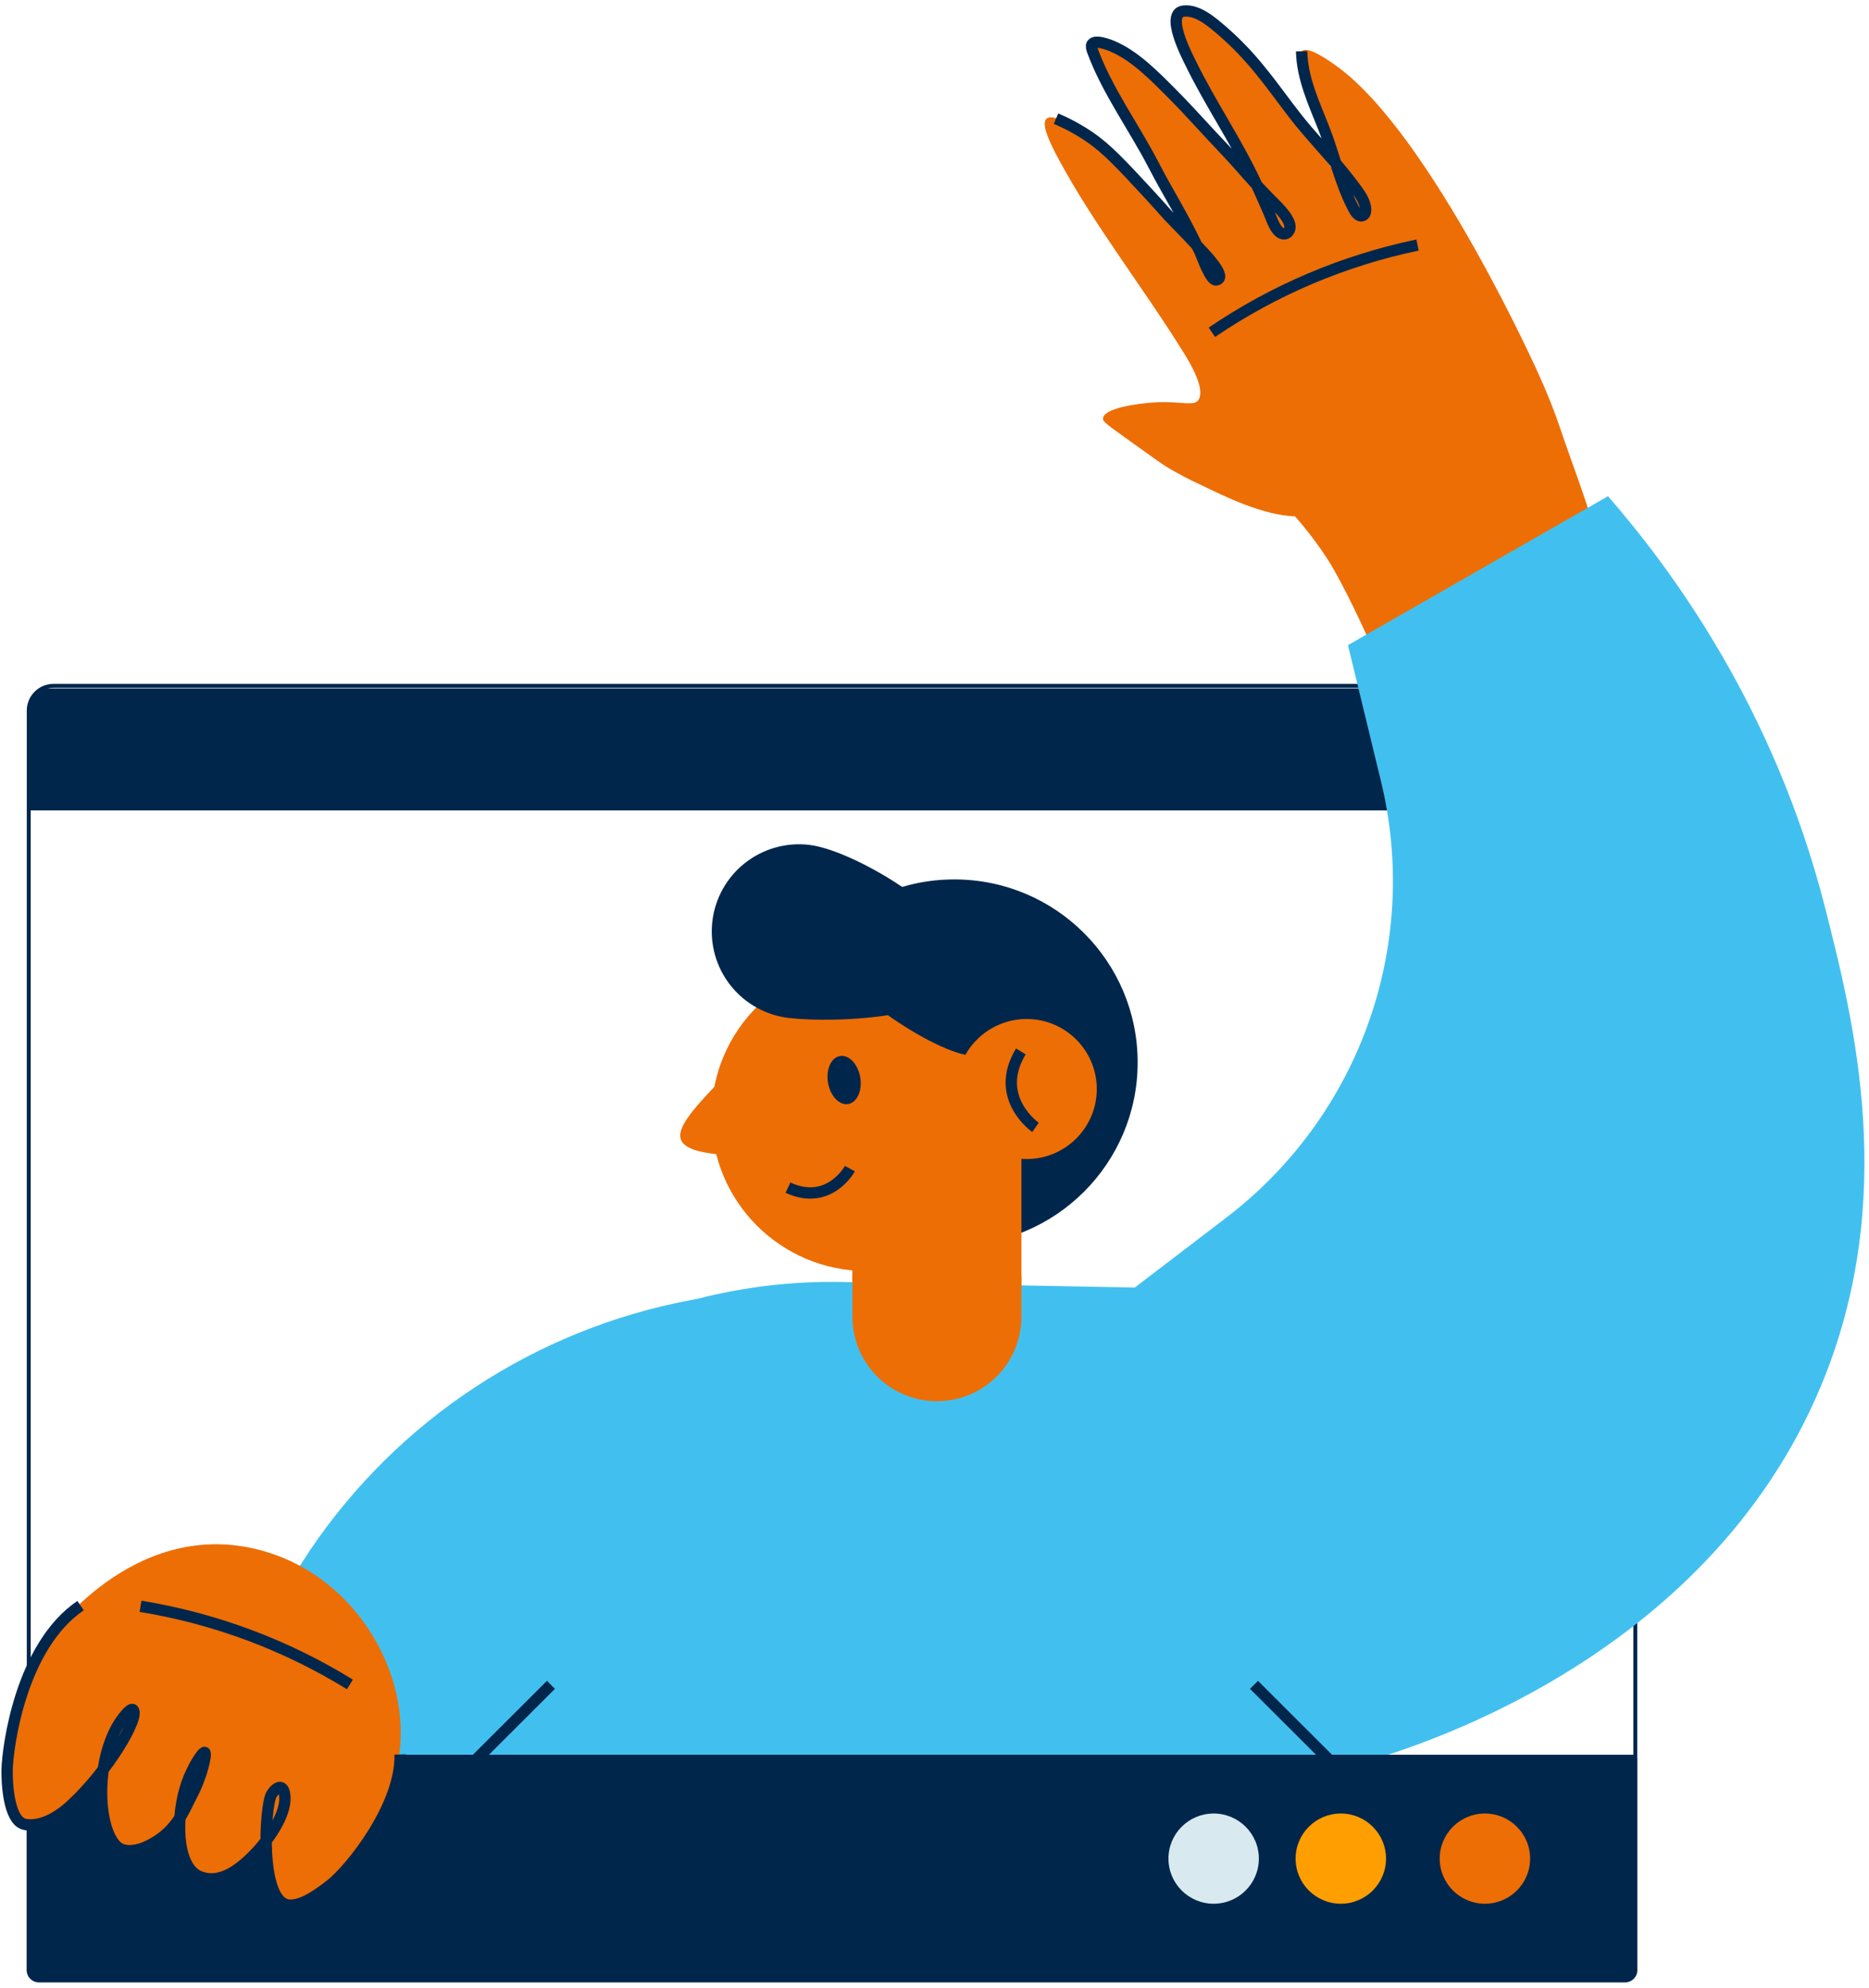 <svg xmlns="http://www.w3.org/2000/svg" width="330" height="351" viewBox="0 0 330 351" fill="none"><path d="M9.452 121.426C8.383 121.426 7.358 121.849 6.602 122.604C5.846 123.358 5.421 124.381 5.421 125.448V314.731H288.388V125.448C288.388 124.381 287.963 123.358 287.207 122.604C286.451 121.849 285.426 121.426 284.357 121.426H9.452ZM9.452 120.734H284.357C285.609 120.736 286.809 121.233 287.695 122.117C288.58 123.001 289.078 124.199 289.08 125.448V315.422H4.729V125.448C4.731 124.199 5.229 123.001 6.114 122.117C6.999 121.233 8.199 120.736 9.452 120.734Z" fill="#00264C"></path><path d="M289.108 310.469H4.702V347.815C4.702 348.395 4.932 348.952 5.344 349.362C5.755 349.772 6.312 350.003 6.893 350.003H286.913C287.494 350.003 288.052 349.772 288.463 349.362C288.874 348.952 289.105 348.395 289.105 347.815V310.469H289.108Z" fill="#00264C"></path><path d="M287.907 121.529H8.756C7.859 121.529 6.998 121.885 6.364 122.518C5.73 123.151 5.373 124.01 5.373 124.906V143.083H290.099V123.731C290.1 123.442 290.045 123.156 289.936 122.889C289.826 122.622 289.665 122.379 289.462 122.175C289.258 121.97 289.016 121.808 288.749 121.697C288.482 121.586 288.196 121.529 287.907 121.529Z" fill="#00264C"></path><path d="M168.498 219.88C150.62 219.88 136.126 205.415 136.126 187.572C136.126 169.728 150.62 155.264 168.498 155.264C186.376 155.264 200.869 169.728 200.869 187.572C200.869 205.415 186.376 219.88 168.498 219.88Z" fill="#00264C"></path><path d="M235.976 11.655C234.691 10.733 230.993 8.079 229.906 9.012C229.31 9.523 229.729 10.916 229.93 11.559C231.834 17.648 237.742 32.114 238.711 34.484C238.569 34.36 238.382 34.204 238.164 34.035C233.413 27.421 229.217 20.388 223.968 14.102C218.912 8.065 216.09 4.011 211.156 1.931C208.684 0.894 207.87 1.178 207.531 1.506C205.672 3.299 208.358 7.529 209.262 9.164C212.379 14.71 215.581 20.174 218.573 25.8C219.681 27.887 220.791 29.972 221.904 32.055C222.513 33.202 223.704 35.473 225.366 38.534C225.401 38.603 225.488 38.762 225.526 38.832C221.021 32.168 216.1 25.795 210.793 19.749C208.042 16.654 204.978 13.85 201.651 11.382C200.498 10.525 194.321 5.345 192.794 6.748C192.261 7.239 192.469 8.704 196.475 16.321C199.623 22.303 202.112 26.37 203.957 29.473C208.656 37.366 213.445 46.13 213.14 46.317C213.03 46.382 212.323 45.356 211.409 44.129C208.49 40.155 206.132 37.636 201.409 32.597C195.474 26.259 193.352 24.732 192.306 24.013C190.876 23.035 186.049 19.794 184.771 20.969C183.774 21.891 185.336 25.174 187.019 28.288C193.161 39.692 202.136 51.172 209.137 62.5C210.426 64.573 212.749 68.7 211.648 70.545C210.862 71.862 208.587 70.749 203.802 71.053C200.907 71.233 195.028 72.014 194.761 73.818C194.664 74.45 195.312 74.855 199.983 78.207C204.654 81.559 204.903 81.742 206.215 82.568C208.082 83.681 210.009 84.691 211.987 85.591C216.302 87.665 222.884 90.962 228.645 91.159C230.82 93.612 232.799 96.231 234.563 98.993C237.008 102.794 241.263 111.845 242.503 114.927C247.309 112.458 252.204 109.823 257.187 107.024C265.705 102.234 273.697 97.372 281.169 92.51C280.56 89.673 277.094 80.453 275.629 76.071C274.098 71.52 272.623 68.199 271.91 66.602C271.955 66.626 252.745 23.699 235.976 11.655Z" fill="#ED6E05"></path><path d="M213.975 58.666C224.95 51.206 237.288 45.973 250.286 43.264" stroke="#00264C" stroke-width="2" stroke-miterlimit="10"></path><path d="M229.82 9.051C229.917 13.834 231.998 18.23 233.722 22.594C235.567 27.27 236.603 32.27 238.947 36.745C239.231 37.295 239.885 38.442 240.678 38.028C241.066 37.824 241.153 37.309 241.118 36.877C241.021 35.667 240.332 34.593 239.622 33.608C236.911 29.848 233.736 26.475 230.717 22.964C227.76 19.508 225.235 15.707 222.34 12.21C220.428 9.846 218.318 7.649 216.032 5.644C214.242 4.106 211.596 1.673 209.02 1.956C205.648 2.33 209.602 9.867 210.232 11.162C213.729 18.344 218.327 24.985 221.69 32.215C222.527 34.015 223.307 35.837 224.113 37.654C224.557 38.67 225.332 41.425 226.852 41.297C227.037 41.255 227.209 41.168 227.351 41.043C227.493 40.918 227.601 40.759 227.666 40.581C228.289 39.106 225.886 36.78 224.342 35.249C221.503 32.419 218.989 29.274 216.215 26.378C213.078 23.106 210.101 19.684 206.894 16.477C203.875 13.45 200.378 9.822 196.365 8.142C195.309 7.7 192.016 6.546 192.857 8.854C195.461 15.983 200.201 22.411 203.681 29.129C203.754 29.271 204.204 30.138 204.837 31.313C205.049 31.703 205.291 32.146 205.579 32.661C207.455 36.002 208.158 37.202 208.868 38.536C209.907 40.461 210.88 42.416 211.832 44.383C212.206 45.153 213.708 49.594 214.737 49.425C216.769 49.079 213.006 45.157 212.542 44.638C210.36 42.275 208.847 40.692 207.393 39.22C205.641 37.447 205.824 37.492 202.93 34.351C197.947 28.963 195.395 26.23 192.362 24.163C190.503 22.901 188.525 21.825 186.455 20.949" stroke="#00264C" stroke-width="2" stroke-miterlimit="10"></path><path d="M153.02 224.407C137.895 224.407 125.635 212.171 125.635 197.076C125.635 181.981 137.895 169.744 153.02 169.744C168.144 169.744 180.405 181.981 180.405 197.076C180.405 212.171 168.144 224.407 153.02 224.407Z" fill="#ED6E05"></path><path d="M150.493 196.404H180.347V244.36H150.493V196.404Z" fill="#ED6E05"></path><path d="M126.999 190.969C119.208 199.1 116.358 202.86 127.369 203.866L126.999 190.969Z" fill="#ED6E05"></path><path d="M146.198 191.165C145.799 188.824 146.748 186.71 148.318 186.443C149.888 186.176 151.485 187.857 151.885 190.198C152.284 192.538 151.335 194.652 149.765 194.919C148.195 195.186 146.598 193.505 146.198 191.165Z" fill="#00264C"></path><path d="M150.063 206.328C150.063 206.328 146.383 213.056 139.129 209.68" stroke="#00264C" stroke-width="2" stroke-miterlimit="10"></path><path d="M125.776 162.667C125.542 164.674 125.705 166.706 126.258 168.65C126.811 170.593 127.741 172.408 128.997 173.993C130.252 175.577 131.808 176.899 133.576 177.883C135.343 178.867 137.287 179.494 139.298 179.728C147.753 180.713 170.052 179.728 171.039 171.279C172.026 162.83 151.327 150.157 142.871 149.162C140.86 148.928 138.823 149.092 136.875 149.644C134.927 150.196 133.108 151.126 131.52 152.38C129.933 153.634 128.608 155.188 127.623 156.953C126.637 158.718 126.01 160.66 125.776 162.667Z" fill="#00264C"></path><path d="M146.004 166.906C145.942 173.313 165.395 186.331 171.825 186.393C173.352 186.408 174.866 186.123 176.282 185.554C177.699 184.984 178.989 184.142 180.079 183.075C181.169 182.008 182.038 180.737 182.635 179.335C183.233 177.933 183.548 176.427 183.563 174.903C183.592 171.826 182.396 168.863 180.237 166.666C178.078 164.469 175.133 163.218 172.05 163.188C165.627 163.126 146.067 160.496 146.004 166.906Z" fill="#00264C"></path><path d="M181.267 204.633C174.426 204.633 168.881 199.098 168.881 192.271C168.881 185.444 174.426 179.91 181.267 179.91C188.107 179.91 193.652 185.444 193.652 192.271C193.652 199.098 188.107 204.633 181.267 204.633Z" fill="#ED6E05"></path><path d="M182.832 199.046C182.832 199.046 175.287 193.807 180.246 185.631" stroke="#00264C" stroke-width="2" stroke-miterlimit="10"></path><path d="M239.507 311.475C247.969 309.163 301.095 293.761 321.552 244.617C335.274 211.652 327.321 180.27 322.307 160.479C313.242 124.715 294.846 100.173 283.918 87.607L238.004 113.902L243.839 137.965C247.253 152.041 246.499 166.803 241.668 180.459C236.836 194.116 228.136 206.078 216.623 214.894L200.349 227.334L239.507 311.475Z" fill="#41C0F0"></path><path d="M201.028 227.337L199.968 227.316L148.722 226.338C140.105 226.172 131.504 227.171 123.155 229.307L121.992 229.528C108.398 232.084 95.448 237.31 83.896 244.904C72.344 252.497 62.418 262.307 54.697 273.761L51.196 279.142L62.453 311.011L240.179 311.471L201.028 227.337Z" fill="#41C0F0"></path><path d="M180.363 225.16H150.509V232.493C150.509 236.441 152.079 240.228 154.875 243.022C157.671 245.815 161.463 247.387 165.419 247.391C167.379 247.391 169.32 247.006 171.131 246.257C172.942 245.508 174.588 244.411 175.974 243.028C177.36 241.644 178.46 240.002 179.21 238.194C179.96 236.387 180.346 234.45 180.346 232.493V225.16H180.363Z" fill="#ED6E05"></path><path d="M235.705 311.733L221.408 297.461" stroke="#00264C" stroke-width="2" stroke-miterlimit="10"></path><path d="M82.982 311.733L97.279 297.461" stroke="#00264C" stroke-width="2" stroke-miterlimit="10"></path><path d="M6.003 309.807H288.8V327.953H6.003V309.807Z" fill="#00264C"></path><path d="M51.1 336.359C49.441 335.851 48.174 333.131 47.807 332.343C46.711 329.885 46.45 327.136 47.066 324.516C43.33 329.952 39.13 332.941 35.965 331.818C33.14 330.812 31.752 326.745 31.876 321.209C28.479 325.539 24.847 327.775 22.036 326.79C18.743 325.622 17.403 320.297 18.13 313.337L17.846 313.109C12.6 318.983 7.244 323.628 4.148 322.218C-0.803 319.965 -0.208 302.174 8.206 289.82C8.947 288.728 23.337 268.394 45.044 273.454C60.383 277.041 70.106 291.161 70.719 304.483C71.536 322.315 56 337.866 51.1 336.359Z" fill="#ED6E05"></path><path d="M70.646 309.758C70.878 318.774 61.945 329.964 58.395 332.756C55.38 335.127 53.059 336.447 51.103 336.36C45.709 336.125 46.761 318.76 47.935 316.825C48.79 315.412 50.109 314.817 50.293 317.129C50.639 321.563 44.68 328.647 40.747 330.762C38.669 331.871 36.803 332.013 35.082 331.236C31.062 329.425 30.976 320.481 33.032 314.721C34.026 311.956 35.778 309.233 36.149 309.392C36.519 309.551 35.712 313.49 33.829 317.039C32.499 319.545 31.09 323.809 25.588 326.159C24.85 326.474 22.125 327.407 20.595 325.966C17.299 322.855 16.748 311.624 20.785 304.668C21.308 303.766 23.005 301.392 23.497 301.858C24.746 303.05 19.234 312.571 12.513 318.76C8.261 322.676 4.979 322.351 4.054 321.998C1.571 321.055 1.208 314.949 1.256 312.509C1.336 308.331 3.736 290.589 14.224 283.48" stroke="#00264C" stroke-width="2" stroke-miterlimit="10"></path><path d="M24.812 283.598C37.921 285.734 50.481 290.422 61.778 297.393" stroke="#00264C" stroke-width="2" stroke-miterlimit="10"></path><path d="M262.184 336.111C257.776 336.111 254.203 332.544 254.203 328.145C254.203 323.746 257.776 320.18 262.184 320.18C266.592 320.18 270.165 323.746 270.165 328.145C270.165 332.544 266.592 336.111 262.184 336.111Z" fill="#ED6E05"></path><path d="M236.741 336.111C232.333 336.111 228.759 332.544 228.759 328.145C228.759 323.746 232.333 320.18 236.741 320.18C241.148 320.18 244.722 323.746 244.722 328.145C244.722 332.544 241.148 336.111 236.741 336.111Z" fill="#FF9E00"></path><path d="M214.289 336.111C209.881 336.111 206.308 332.544 206.308 328.145C206.308 323.746 209.881 320.18 214.289 320.18C218.697 320.18 222.271 323.746 222.271 328.145C222.271 332.544 218.697 336.111 214.289 336.111Z" fill="#D8E9F0"></path></svg>